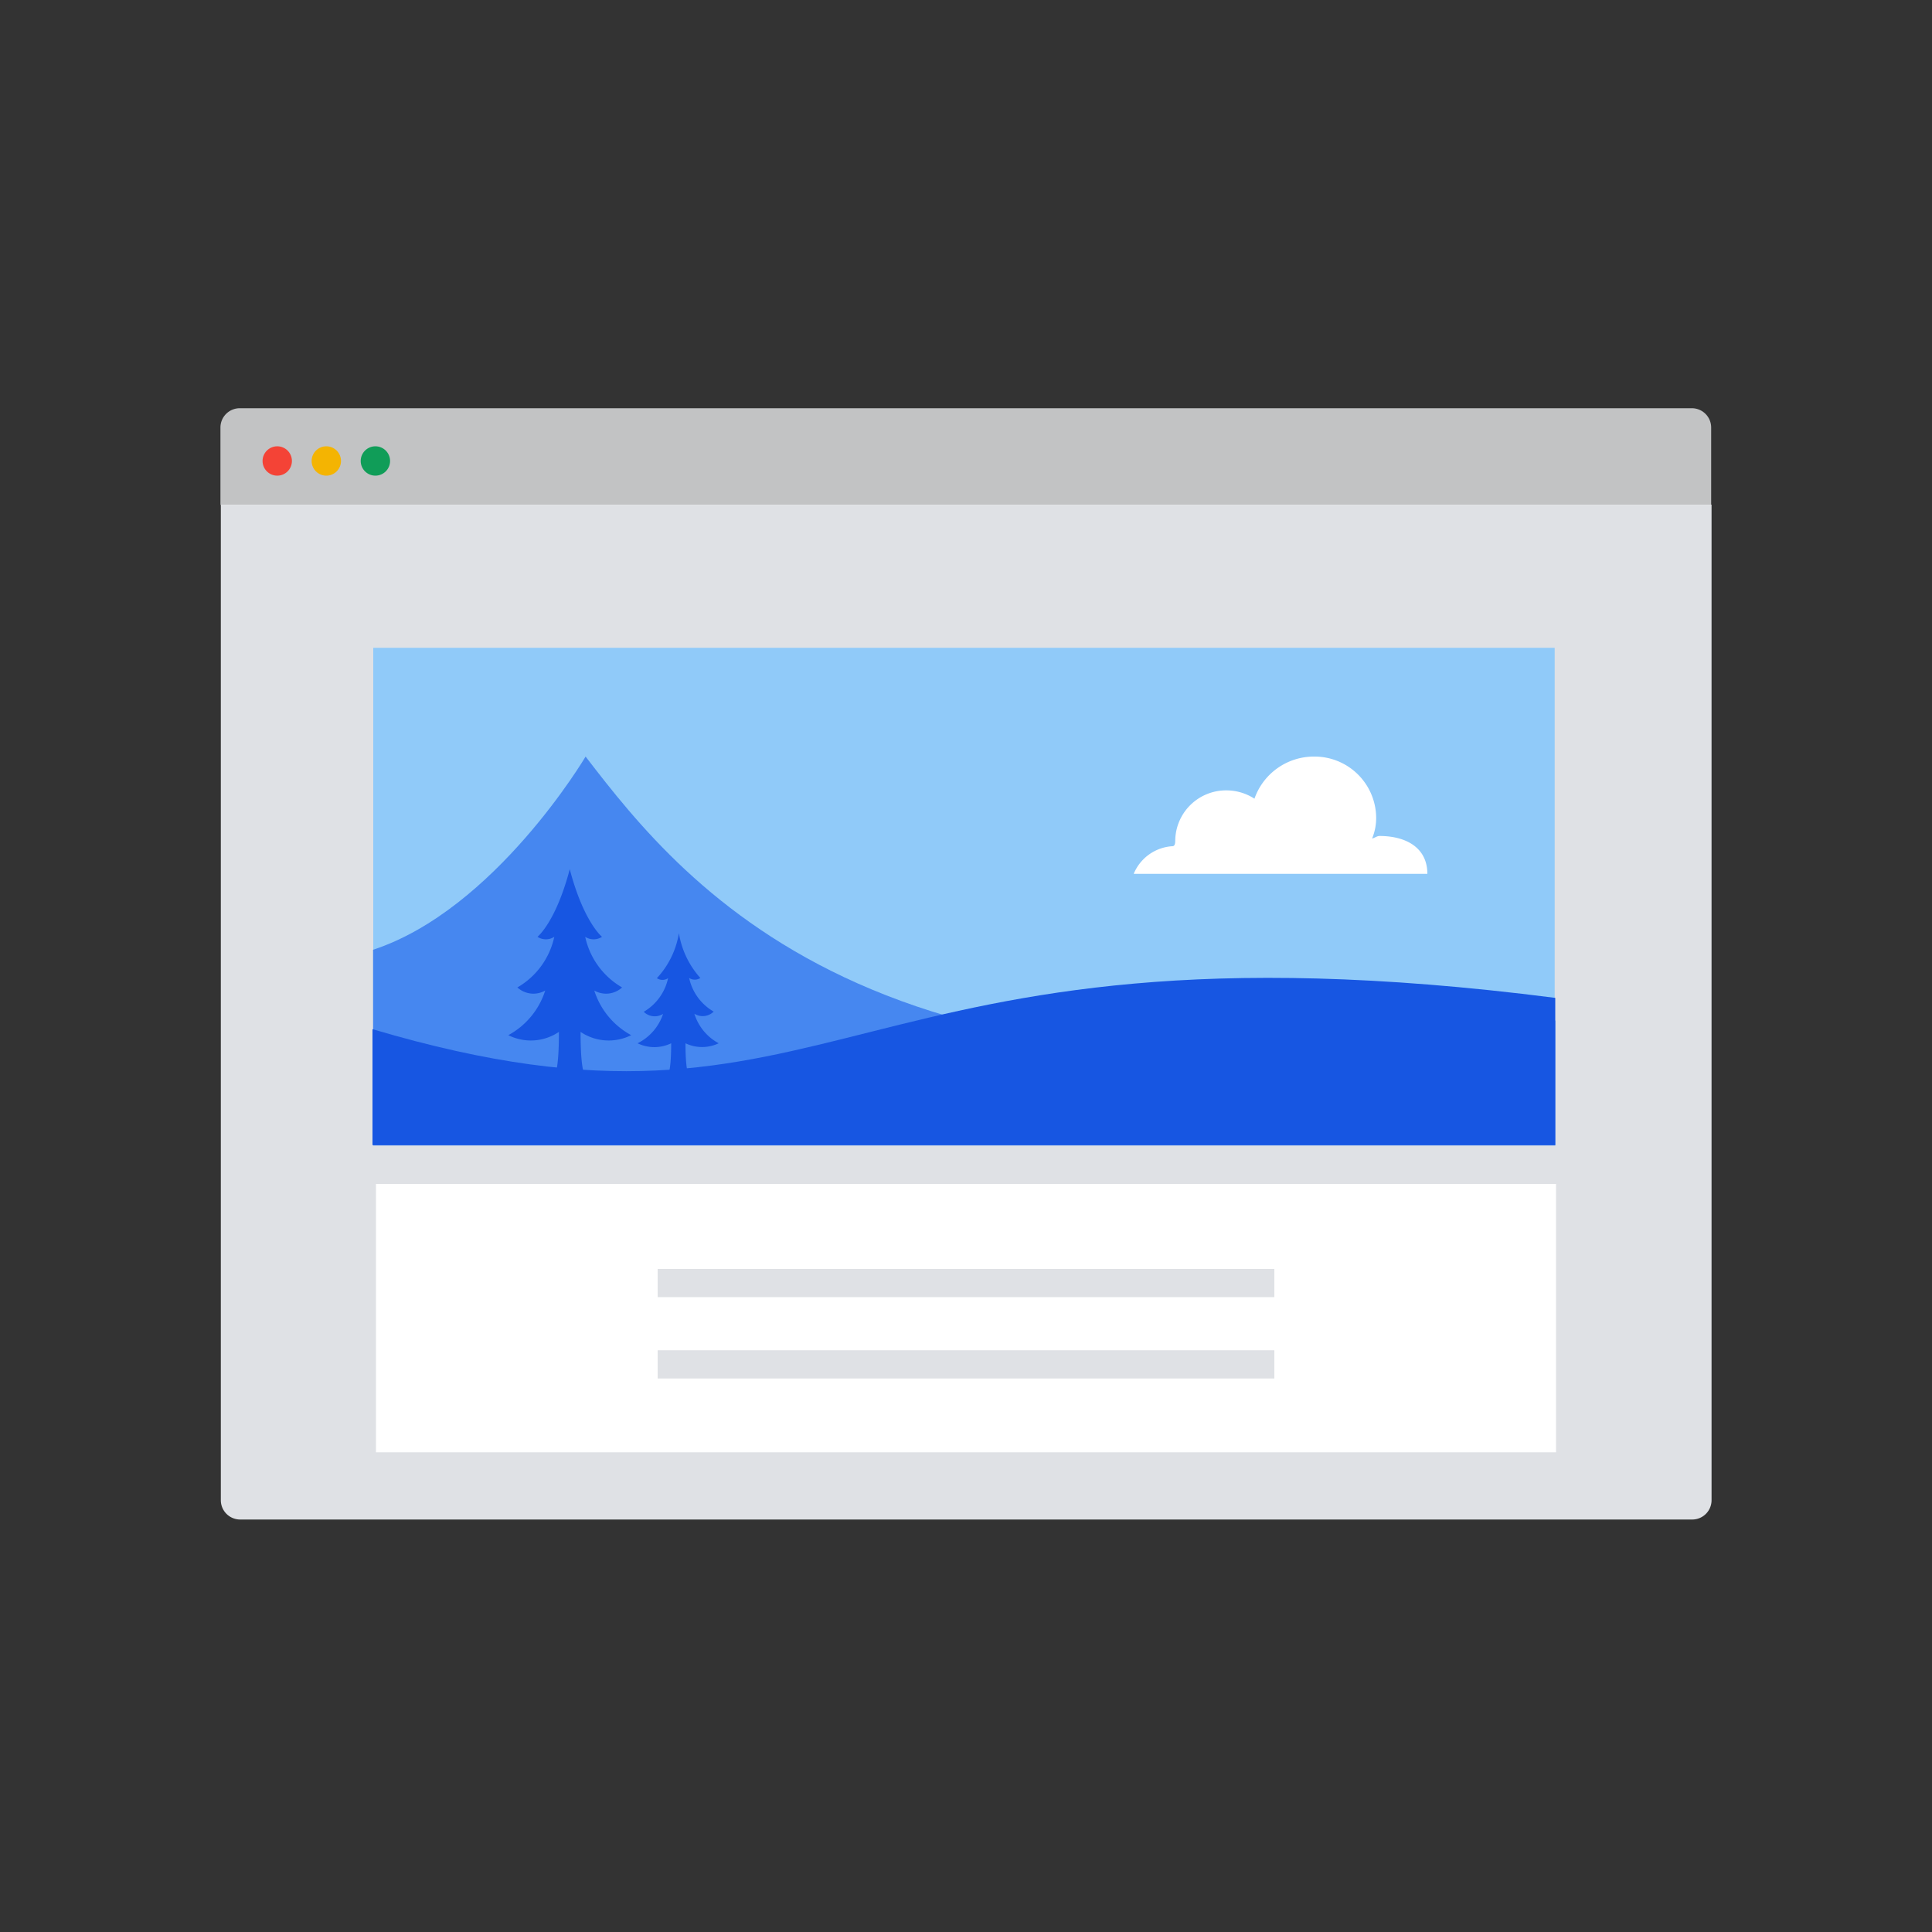 <svg id="Layer_1" data-name="Layer 1" xmlns="http://www.w3.org/2000/svg" viewBox="0 0 100 100"><rect x="0" y="0" width="100" height="100" fill="#333333" stroke="none"/><defs><style>.cls-1,.cls-8{fill:none;}.cls-2{fill:#dfe1e5;}.cls-3{fill:#eff0f2;opacity:0.76;}.cls-4{fill:#f44336;}.cls-5{fill:#f4b402;}.cls-6{fill:#109d58;}.cls-7{fill:#fff;}.cls-8{stroke:#dfe1e5;stroke-miterlimit:10;stroke-width:1.46px;}.cls-9{fill:#90caf9;}.cls-10{fill:#4687f0;}.cls-11{fill:#1756e2;}</style></defs><title>Artboard 1 copy</title><rect class="cls-1" y="-0.1" width="100" height="100"/><g id="_Group_" data-name="&lt;Group&gt;"><path id="_Rectangle_" data-name="&lt;Rectangle&gt;" class="cls-2" d="M11.41,26.12H88.59a0,0,0,0,1,0,0V77.65a1,1,0,0,1-1,1H12.43a1,1,0,0,1-1-1V26.12A0,0,0,0,1,11.41,26.12Z"/><path id="_Rectangle_2" data-name="&lt;Rectangle&gt;" class="cls-3" d="M12.43,21.13H87.57a1,1,0,0,1,1,1v4a0,0,0,0,1,0,0H11.41a0,0,0,0,1,0,0v-4A1,1,0,0,1,12.43,21.13Z"/><g id="_Group_2" data-name="&lt;Group&gt;"><circle id="_Path_" data-name="&lt;Path&gt;" class="cls-4" cx="14.35" cy="23.86" r="0.76"/><circle id="_Path_2" data-name="&lt;Path&gt;" class="cls-5" cx="16.89" cy="23.86" r="0.76"/><circle id="_Path_3" data-name="&lt;Path&gt;" class="cls-6" cx="19.43" cy="23.86" r="0.76"/></g></g><rect class="cls-7" x="19.46" y="61.28" width="61.08" height="13.89"/><line class="cls-8" x1="34.04" y1="66.41" x2="65.96" y2="66.41"/><line class="cls-8" x1="34.04" y1="70.62" x2="65.96" y2="70.62"/><g id="_Group_3" data-name="&lt;Group&gt;"><g id="_Group_4" data-name="&lt;Group&gt;"><rect class="cls-9" x="19.32" y="33.53" width="61.15" height="25.32"/></g><g id="_Group_5" data-name="&lt;Group&gt;"><path class="cls-10" d="M80.5,52.82C46,59.19,35.5,45.91,30.31,39.16c0,0-4.68,7.92-11,10V59.29H80.5Z"/><path class="cls-11" d="M80.5,51.65c-37.18-4.77-36.73,8.88-61.22,1.62v6H80.5Z"/><path id="_Path_4" data-name="&lt;Path&gt;" class="cls-11" d="M32.67,53.58a4,4,0,0,1-1.91-2.31,1.23,1.23,0,0,0,1.44-.16,4,4,0,0,1-1.91-2.62.8.8,0,0,0,.87,0s-.95-.76-1.67-3.5c-.72,2.74-1.67,3.5-1.67,3.5a.8.8,0,0,0,.87,0,4,4,0,0,1-1.91,2.62,1.23,1.23,0,0,0,1.44.16,4,4,0,0,1-1.91,2.31,2.6,2.6,0,0,0,2.62-.17c0,2.15-.24,2.25-.24,2.25h1.6s-.24-.1-.24-2.25A2.6,2.6,0,0,0,32.67,53.58Z"/><path id="_Path_5" data-name="&lt;Path&gt;" class="cls-11" d="M37.2,54a2.62,2.62,0,0,1-1.26-1.53.81.81,0,0,0,1-.11,2.65,2.65,0,0,1-1.27-1.74.53.53,0,0,0,.58,0,4.56,4.56,0,0,1-1.11-2.32A4.46,4.46,0,0,1,34,50.63a.52.52,0,0,0,.58,0,2.66,2.66,0,0,1-1.26,1.74.81.81,0,0,0,1,.11A2.61,2.61,0,0,1,33,54a2,2,0,0,0,1.74,0c0,1.42-.16,1.63-.16,1.63h1.06s-.16-.21-.16-1.63A2,2,0,0,0,37.2,54Z"/></g><path id="_Path_6" data-name="&lt;Path&gt;" class="cls-7" d="M71.4,43.27c-.13,0-.26.11-.38.13a2.77,2.77,0,0,0,.21-1.08A3.19,3.19,0,0,0,68,39.16a3.26,3.26,0,0,0-3.07,2.18,2.67,2.67,0,0,0-1.46-.43,2.63,2.63,0,0,0-2.64,2.61c0,.23-.07.28-.15.28a2.32,2.32,0,0,0-2,1.43H73.88C73.88,43.87,72.77,43.27,71.4,43.27Z"/></g></svg>